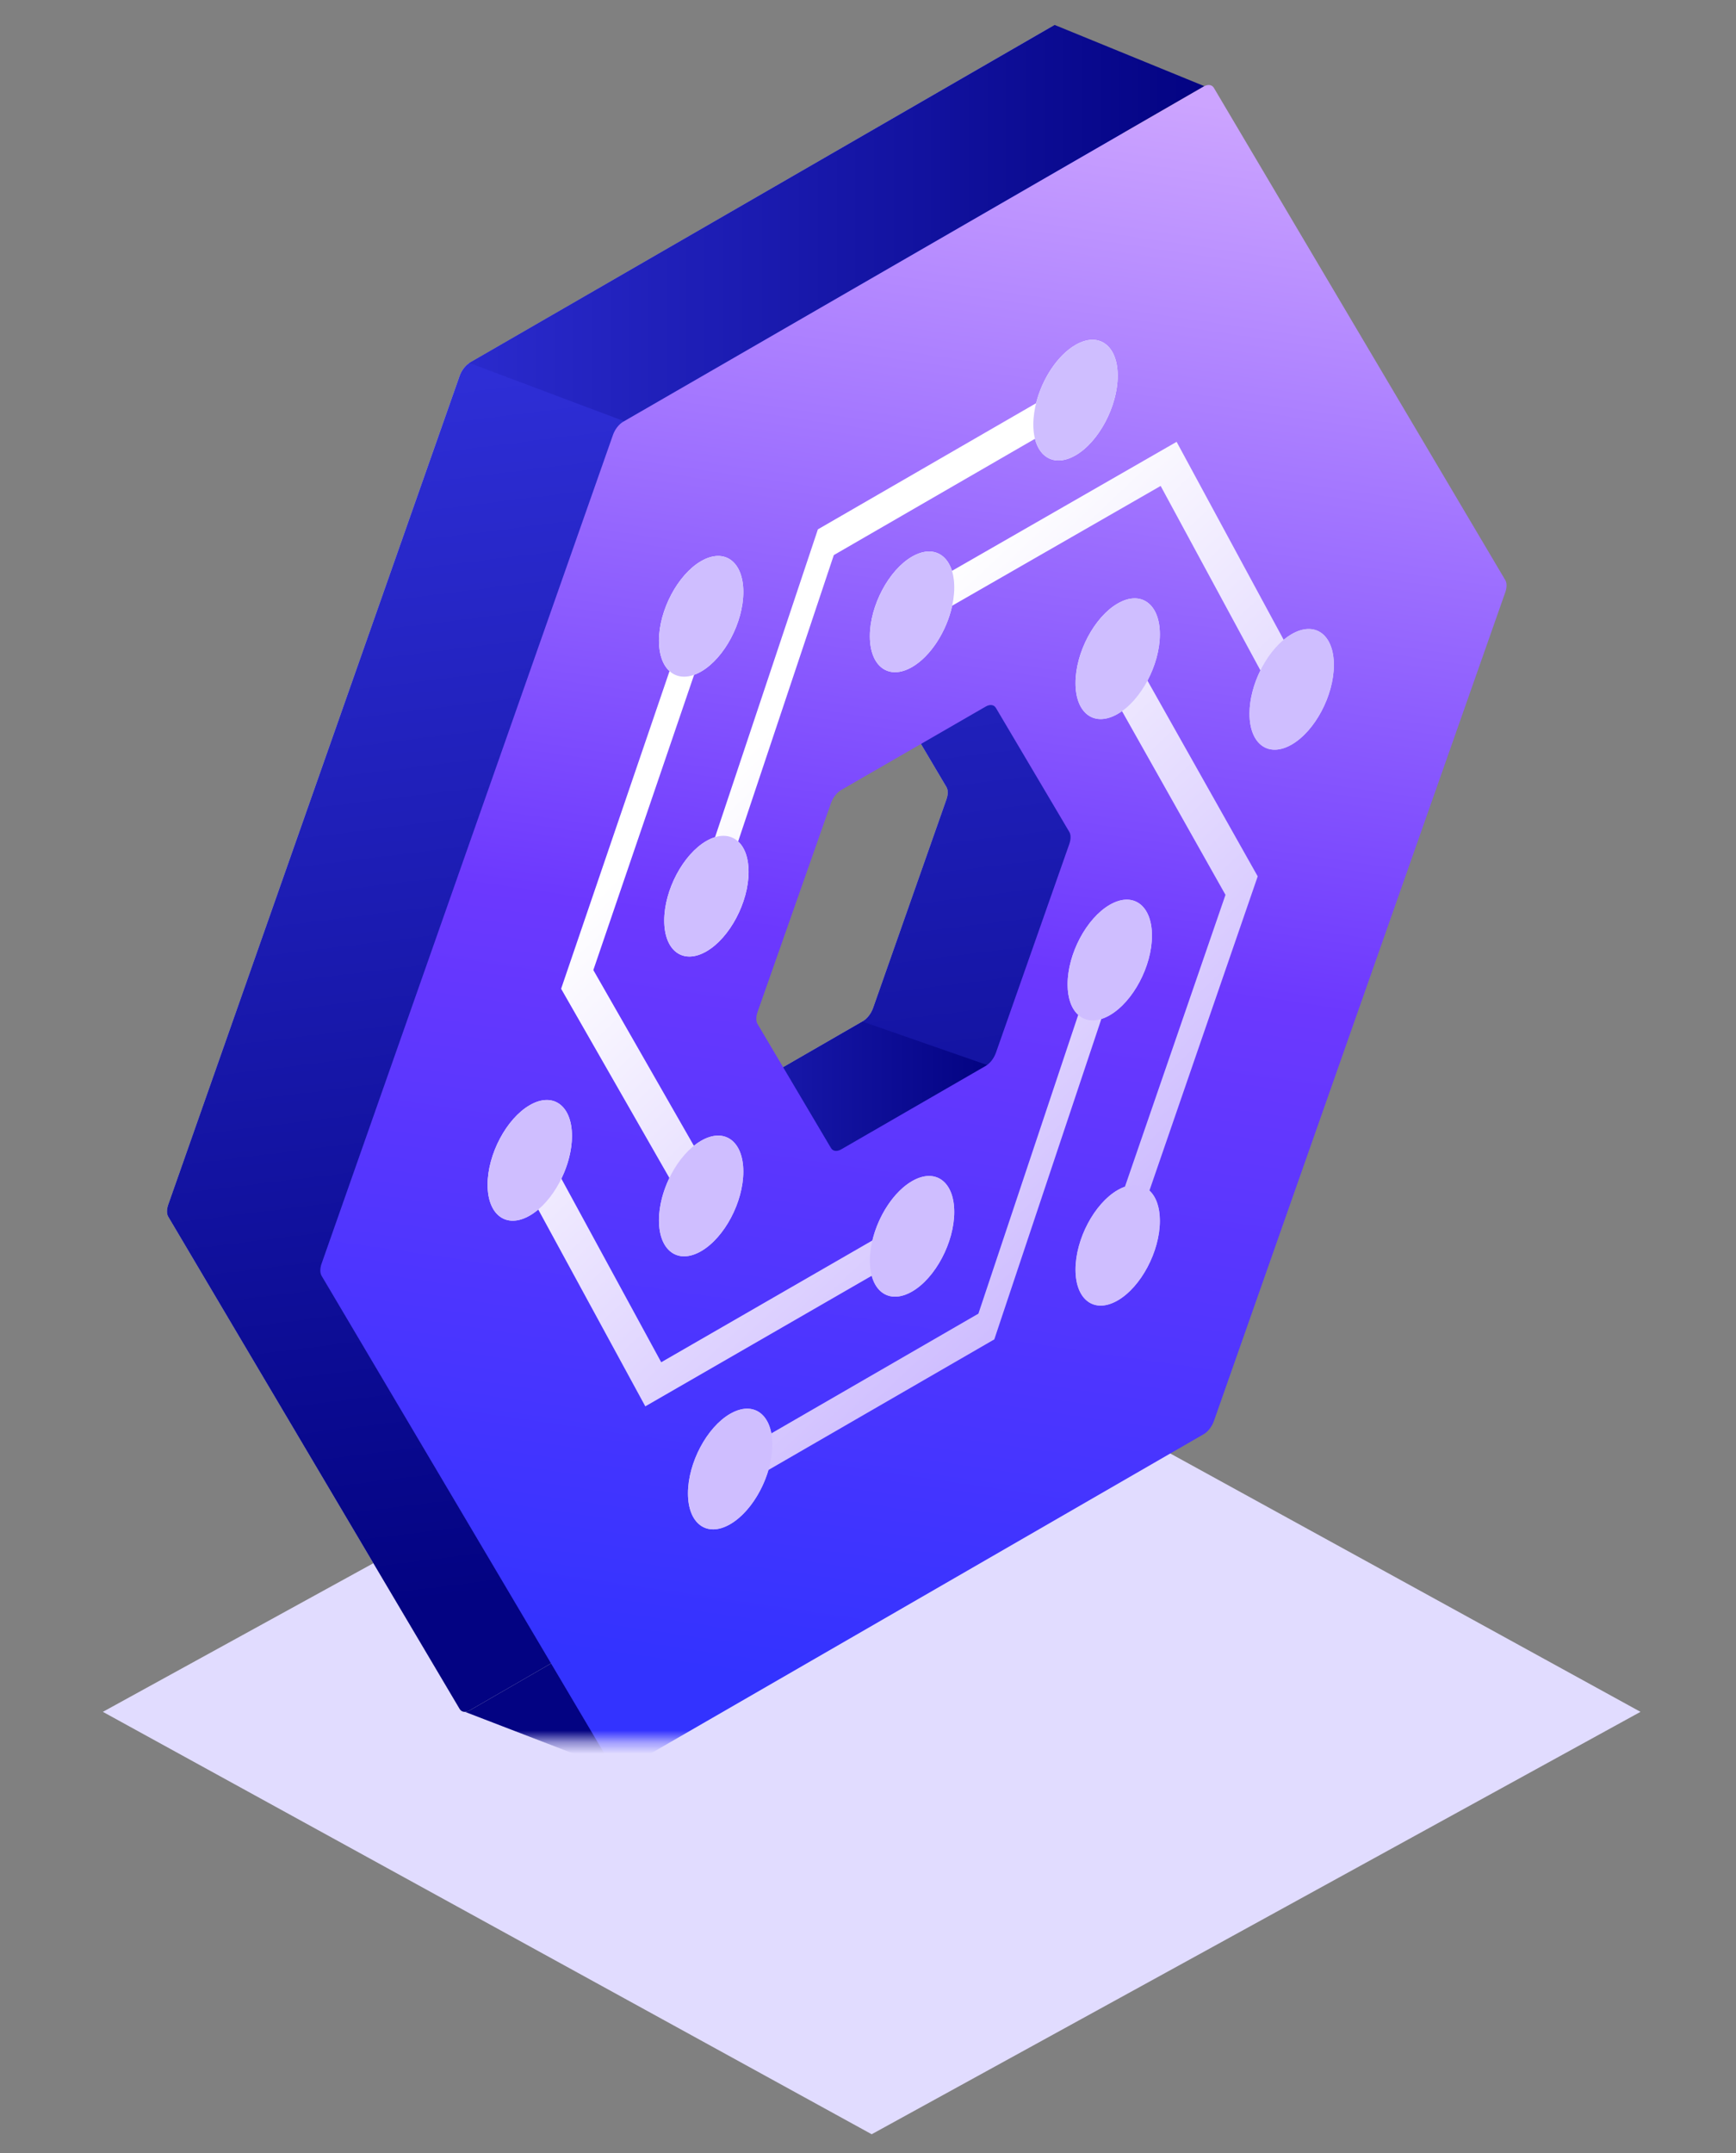 <?xml version="1.0" encoding="UTF-8"?>
<svg xmlns="http://www.w3.org/2000/svg" width="150" height="186" viewBox="0 0 150 186" fill="none">
  <rect x="0" y="0" width="150" height="186" fill="#808080" stroke="none"/>
  <path d="M75.318 111.395L141.748 147.888L75.318 184.38L8.888 147.888L75.318 111.395Z" fill="#E1DCFF"></path>
  <mask id="mask0_5_686" style="mask-type:luminance" maskUnits="userSpaceOnUse" x="0" y="0" width="150" height="151">
    <path d="M149.843 0.692H0.155V150.38H149.843V0.692Z" fill="white"></path>
  </mask>
  <g mask="url(#mask0_5_686)">
    <path d="M94.688 116.27L103.777 123.95L53.459 153L40.024 147.83L94.688 116.27Z" fill="url(#paint0_linear_5_686)"></path>
    <path fill-rule="evenodd" clip-rule="evenodd" d="M40.604 31.328C40.229 31.545 39.885 31.987 39.714 32.471L14.537 104.066C14.392 104.479 14.392 104.868 14.537 105.113L39.714 147.637C39.885 147.924 40.229 147.969 40.604 147.752L90.751 118.8C91.126 118.583 91.47 118.141 91.641 117.656L116.817 46.062C116.963 45.649 116.963 45.26 116.817 45.015L91.641 2.492C91.47 2.204 91.126 2.159 90.751 2.376L40.604 31.328ZM62.075 64.377C61.7 64.594 61.356 65.036 61.186 65.521L54.845 83.552C54.7 83.965 54.7 84.354 54.845 84.599L61.186 95.308C61.356 95.596 61.7 95.641 62.075 95.424L74.55 88.222C74.926 88.005 75.269 87.563 75.44 87.078L81.781 69.047C81.926 68.635 81.926 68.245 81.781 68L75.44 57.291C75.269 57.003 74.926 56.958 74.55 57.175L62.075 64.377Z" fill="#D9D9D9"></path>
    <path fill-rule="evenodd" clip-rule="evenodd" d="M40.604 31.328C40.229 31.545 39.885 31.987 39.714 32.471L14.537 104.066C14.392 104.479 14.392 104.868 14.537 105.113L39.714 147.637C39.885 147.924 40.229 147.969 40.604 147.752L90.751 118.8C91.126 118.583 91.47 118.141 91.641 117.656L116.817 46.062C116.963 45.649 116.963 45.26 116.817 45.015L91.641 2.492C91.47 2.204 91.126 2.159 90.751 2.376L40.604 31.328ZM62.075 64.377C61.7 64.594 61.356 65.036 61.186 65.521L54.845 83.552C54.7 83.965 54.7 84.354 54.845 84.599L61.186 95.308C61.356 95.596 61.7 95.641 62.075 95.424L74.55 88.222C74.926 88.005 75.269 87.563 75.44 87.078L81.781 69.047C81.926 68.635 81.926 68.245 81.781 68L75.44 57.291C75.269 57.003 74.926 56.958 74.55 57.175L62.075 64.377Z" fill="url(#paint1_linear_5_686)"></path>
    <path d="M91.131 2.156L104.062 7.443L53.93 36.388L40.551 31.358L91.131 2.156Z" fill="url(#paint2_linear_5_686)"></path>
    <path d="M74.535 88.262L85.336 92.022L62.096 105.439L51.427 101.603L74.535 88.262Z" fill="url(#paint3_linear_5_686)"></path>
    <path fill-rule="evenodd" clip-rule="evenodd" d="M53.852 36.433C53.477 36.649 53.133 37.091 52.963 37.576L27.786 109.171C27.641 109.583 27.641 109.972 27.786 110.218L52.963 152.741C53.133 153.029 53.477 153.074 53.852 152.857L103.999 123.905C104.375 123.688 104.719 123.246 104.889 122.761L130.066 51.166C130.211 50.754 130.211 50.364 130.066 50.119L104.889 7.596C104.719 7.308 104.375 7.263 103.999 7.48L53.852 36.433ZM72.689 68.246C72.313 68.463 71.969 68.905 71.799 69.39L65.458 87.421C65.313 87.833 65.313 88.222 65.458 88.467L71.799 99.177C71.969 99.465 72.313 99.509 72.689 99.293L85.164 92.09C85.539 91.874 85.883 91.432 86.053 90.947L92.394 72.916C92.539 72.503 92.539 72.114 92.394 71.869L86.053 61.16C85.883 60.872 85.539 60.827 85.164 61.044L72.689 68.246Z" fill="url(#paint4_linear_5_686)"></path>
    <path fill-rule="evenodd" clip-rule="evenodd" d="M60.582 58.013C62.596 56.851 64.227 53.774 64.227 51.14C64.227 48.506 62.596 47.313 60.582 48.475C58.569 49.638 56.938 52.715 56.938 55.349C56.938 56.559 57.282 57.465 57.85 57.978L48.755 84.624L48.484 85.42L48.758 85.9L57.838 101.765C57.278 102.928 56.938 104.222 56.938 105.424C56.938 108.058 58.569 109.251 60.582 108.089C62.596 106.926 64.227 103.849 64.227 101.215C64.227 98.581 62.596 97.388 60.582 98.551C60.369 98.674 60.159 98.819 59.955 98.983L51.268 83.805L59.974 58.299C60.172 58.228 60.375 58.133 60.582 58.013ZM96.574 32.465C96.574 35.099 94.942 38.176 92.93 39.338C91.266 40.299 89.862 39.65 89.426 37.908L72.045 47.956L63.779 72.697C64.342 73.212 64.683 74.114 64.683 75.319C64.683 77.953 63.051 81.03 61.038 82.192C59.025 83.354 57.393 82.161 57.393 79.527C57.393 76.894 59.025 73.816 61.038 72.654C61.294 72.506 61.545 72.396 61.786 72.323L70.313 46.8L70.67 45.732L71.419 45.299L89.524 34.834C90.048 32.738 91.375 30.698 92.93 29.8C94.942 28.638 96.574 29.831 96.574 32.465ZM96.574 61.675C96.7 61.603 96.824 61.523 96.947 61.435L105.888 77.308L97.202 102.516C96.998 102.588 96.788 102.685 96.574 102.808C94.561 103.97 92.93 107.048 92.93 109.681C92.93 112.315 94.561 113.508 96.574 112.346C98.587 111.184 100.219 108.107 100.219 105.473C100.219 104.271 99.879 103.369 99.318 102.854L108.399 76.504L108.673 75.708L108.401 75.226L99.147 58.799C99.809 57.553 100.219 56.122 100.219 54.802C100.219 52.168 98.587 50.975 96.574 52.137C94.561 53.299 92.93 56.377 92.93 59.011C92.93 61.645 94.561 62.838 96.574 61.675ZM75.32 110.217L56.507 121.065L55.758 121.497L55.401 120.841L46.509 104.493C46.272 104.693 46.027 104.868 45.776 105.013C43.763 106.175 42.131 104.982 42.131 102.348C42.131 99.715 43.763 96.637 45.776 95.475C47.789 94.313 49.421 95.506 49.421 98.14C49.421 99.351 49.075 100.657 48.506 101.827L57.133 117.686L75.378 107.165C75.885 105.037 77.228 102.95 78.806 102.039C80.819 100.876 82.451 102.07 82.451 104.703C82.451 107.337 80.819 110.414 78.806 111.577C77.165 112.525 75.776 111.906 75.32 110.217ZM85.165 116.144L66.4 126.991C65.823 128.963 64.557 130.831 63.088 131.679C61.075 132.841 59.444 131.648 59.444 129.015C59.444 126.381 61.075 123.303 63.088 122.141C64.832 121.134 66.29 121.895 66.649 123.83L84.539 113.488L93.164 87.673C92.593 87.16 92.246 86.253 92.246 85.038C92.246 82.405 93.878 79.328 95.891 78.165C97.904 77.003 99.536 78.196 99.536 80.83C99.536 83.464 97.904 86.541 95.891 87.703C95.641 87.847 95.398 87.955 95.163 88.029L86.27 114.644L85.914 115.711L85.165 116.144ZM110.916 55.27L102.02 38.826L101.665 38.17L100.918 38.6L82.255 49.319C81.763 47.728 80.405 47.165 78.806 48.088C76.793 49.251 75.162 52.328 75.162 54.962C75.162 57.595 76.793 58.788 78.806 57.626C80.427 56.691 81.8 54.515 82.274 52.328L100.287 41.981L108.906 57.914C108.32 59.098 107.964 60.426 107.964 61.657C107.964 64.291 109.596 65.484 111.609 64.322C113.622 63.16 115.253 60.082 115.253 57.448C115.253 54.814 113.622 53.621 111.609 54.783C111.372 54.92 111.14 55.084 110.916 55.27Z" fill="url(#paint5_linear_5_686)"></path>
    <path d="M92.93 39.339C94.943 38.176 96.574 35.099 96.574 32.465C96.574 29.831 94.943 28.638 92.93 29.8C90.917 30.963 89.285 34.04 89.285 36.674C89.285 39.308 90.917 40.501 92.93 39.339Z" fill="#CFBEFF"></path>
    <path d="M95.89 87.707C97.903 86.544 99.535 83.467 99.535 80.833C99.535 78.199 97.903 77.006 95.89 78.168C93.877 79.331 92.246 82.408 92.246 85.042C92.246 87.676 93.877 88.869 95.89 87.707Z" fill="#CFBEFF"></path>
    <path d="M96.575 61.678C98.588 60.515 100.22 57.438 100.22 54.804C100.22 52.17 98.588 50.977 96.575 52.139C94.562 53.302 92.93 56.379 92.93 59.013C92.93 61.647 94.562 62.84 96.575 61.678Z" fill="#CFBEFF"></path>
    <path d="M111.609 64.325C113.622 63.163 115.254 60.086 115.254 57.452C115.254 54.818 113.622 53.625 111.609 54.787C109.596 55.949 107.965 59.027 107.965 61.661C107.965 64.294 109.596 65.487 111.609 64.325Z" fill="#CFBEFF"></path>
    <path d="M96.575 112.35C98.588 111.188 100.22 108.11 100.22 105.476C100.22 102.843 98.588 101.65 96.575 102.812C94.562 103.974 92.93 107.051 92.93 109.685C92.93 112.319 94.562 113.512 96.575 112.35Z" fill="#CFBEFF"></path>
    <path d="M78.808 57.627C80.821 56.465 82.453 53.387 82.453 50.753C82.453 48.12 80.821 46.926 78.808 48.089C76.795 49.251 75.163 52.328 75.163 54.962C75.163 57.596 76.795 58.789 78.808 57.627Z" fill="#CFBEFF"></path>
    <path d="M63.089 131.68C65.102 130.518 66.734 127.441 66.734 124.807C66.734 122.173 65.102 120.98 63.089 122.142C61.076 123.304 59.444 126.381 59.444 129.015C59.444 131.649 61.076 132.842 63.089 131.68Z" fill="#CFBEFF"></path>
    <path d="M61.038 82.191C63.051 81.029 64.683 77.951 64.683 75.318C64.683 72.684 63.051 71.491 61.038 72.653C59.026 73.815 57.394 76.892 57.394 79.526C57.394 82.16 59.026 83.353 61.038 82.191Z" fill="#CFBEFF"></path>
    <path d="M60.582 108.09C62.595 106.928 64.227 103.851 64.227 101.217C64.227 98.583 62.595 97.39 60.582 98.552C58.569 99.715 56.937 102.792 56.937 105.426C56.937 108.06 58.569 109.253 60.582 108.09Z" fill="#CFBEFF"></path>
    <path d="M78.808 111.578C80.821 110.416 82.453 107.338 82.453 104.705C82.453 102.071 80.821 100.878 78.808 102.04C76.795 103.202 75.163 106.279 75.163 108.913C75.163 111.547 76.795 112.74 78.808 111.578Z" fill="#CFBEFF"></path>
    <path d="M45.776 105.014C47.789 103.852 49.421 100.775 49.421 98.141C49.421 95.507 47.789 94.314 45.776 95.476C43.763 96.638 42.131 99.716 42.131 102.349C42.131 104.983 43.763 106.176 45.776 105.014Z" fill="#CFBEFF"></path>
    <path d="M60.582 58.015C62.595 56.853 64.227 53.776 64.227 51.142C64.227 48.508 62.595 47.315 60.582 48.477C58.569 49.639 56.937 52.717 56.937 55.35C56.937 57.984 58.569 59.177 60.582 58.015Z" fill="#CFBEFF"></path>
  </g>
  <defs>
    <linearGradient id="paint0_linear_5_686" x1="96.212" y1="124.696" x2="94.412" y2="122.084" gradientUnits="userSpaceOnUse">
      <stop stop-color="#3B3BEF"></stop>
      <stop offset="1" stop-color="#030382"></stop>
    </linearGradient>
    <linearGradient id="paint1_linear_5_686" x1="32.58" y1="162.623" x2="12.975" y2="4.19" gradientUnits="userSpaceOnUse">
      <stop offset="0.147" stop-color="#030382"></stop>
      <stop offset="1" stop-color="#3B3BEF"></stop>
    </linearGradient>
    <linearGradient id="paint2_linear_5_686" x1="104.062" y1="1.067" x2="40.551" y2="1.067" gradientUnits="userSpaceOnUse">
      <stop stop-color="#030382"></stop>
      <stop offset="1" stop-color="#2A2ACD"></stop>
    </linearGradient>
    <linearGradient id="paint3_linear_5_686" x1="85.336" y1="87.024" x2="51.427" y2="87.024" gradientUnits="userSpaceOnUse">
      <stop stop-color="#030382"></stop>
      <stop offset="1" stop-color="#2A2ACD"></stop>
    </linearGradient>
    <linearGradient id="paint4_linear_5_686" x1="53.788" y1="143.336" x2="74.159" y2="4.54" gradientUnits="userSpaceOnUse">
      <stop stop-color="#3333FF"></stop>
      <stop offset="0.458" stop-color="#6C38FE"></stop>
      <stop offset="1" stop-color="#CCA4FF"></stop>
    </linearGradient>
    <linearGradient id="paint5_linear_5_686" x1="78.692" y1="121.815" x2="43.614" y2="84.788" gradientUnits="userSpaceOnUse">
      <stop stop-color="#CFBEFF"></stop>
      <stop offset="1" stop-color="white"></stop>
    </linearGradient>
  </defs>
</svg>
